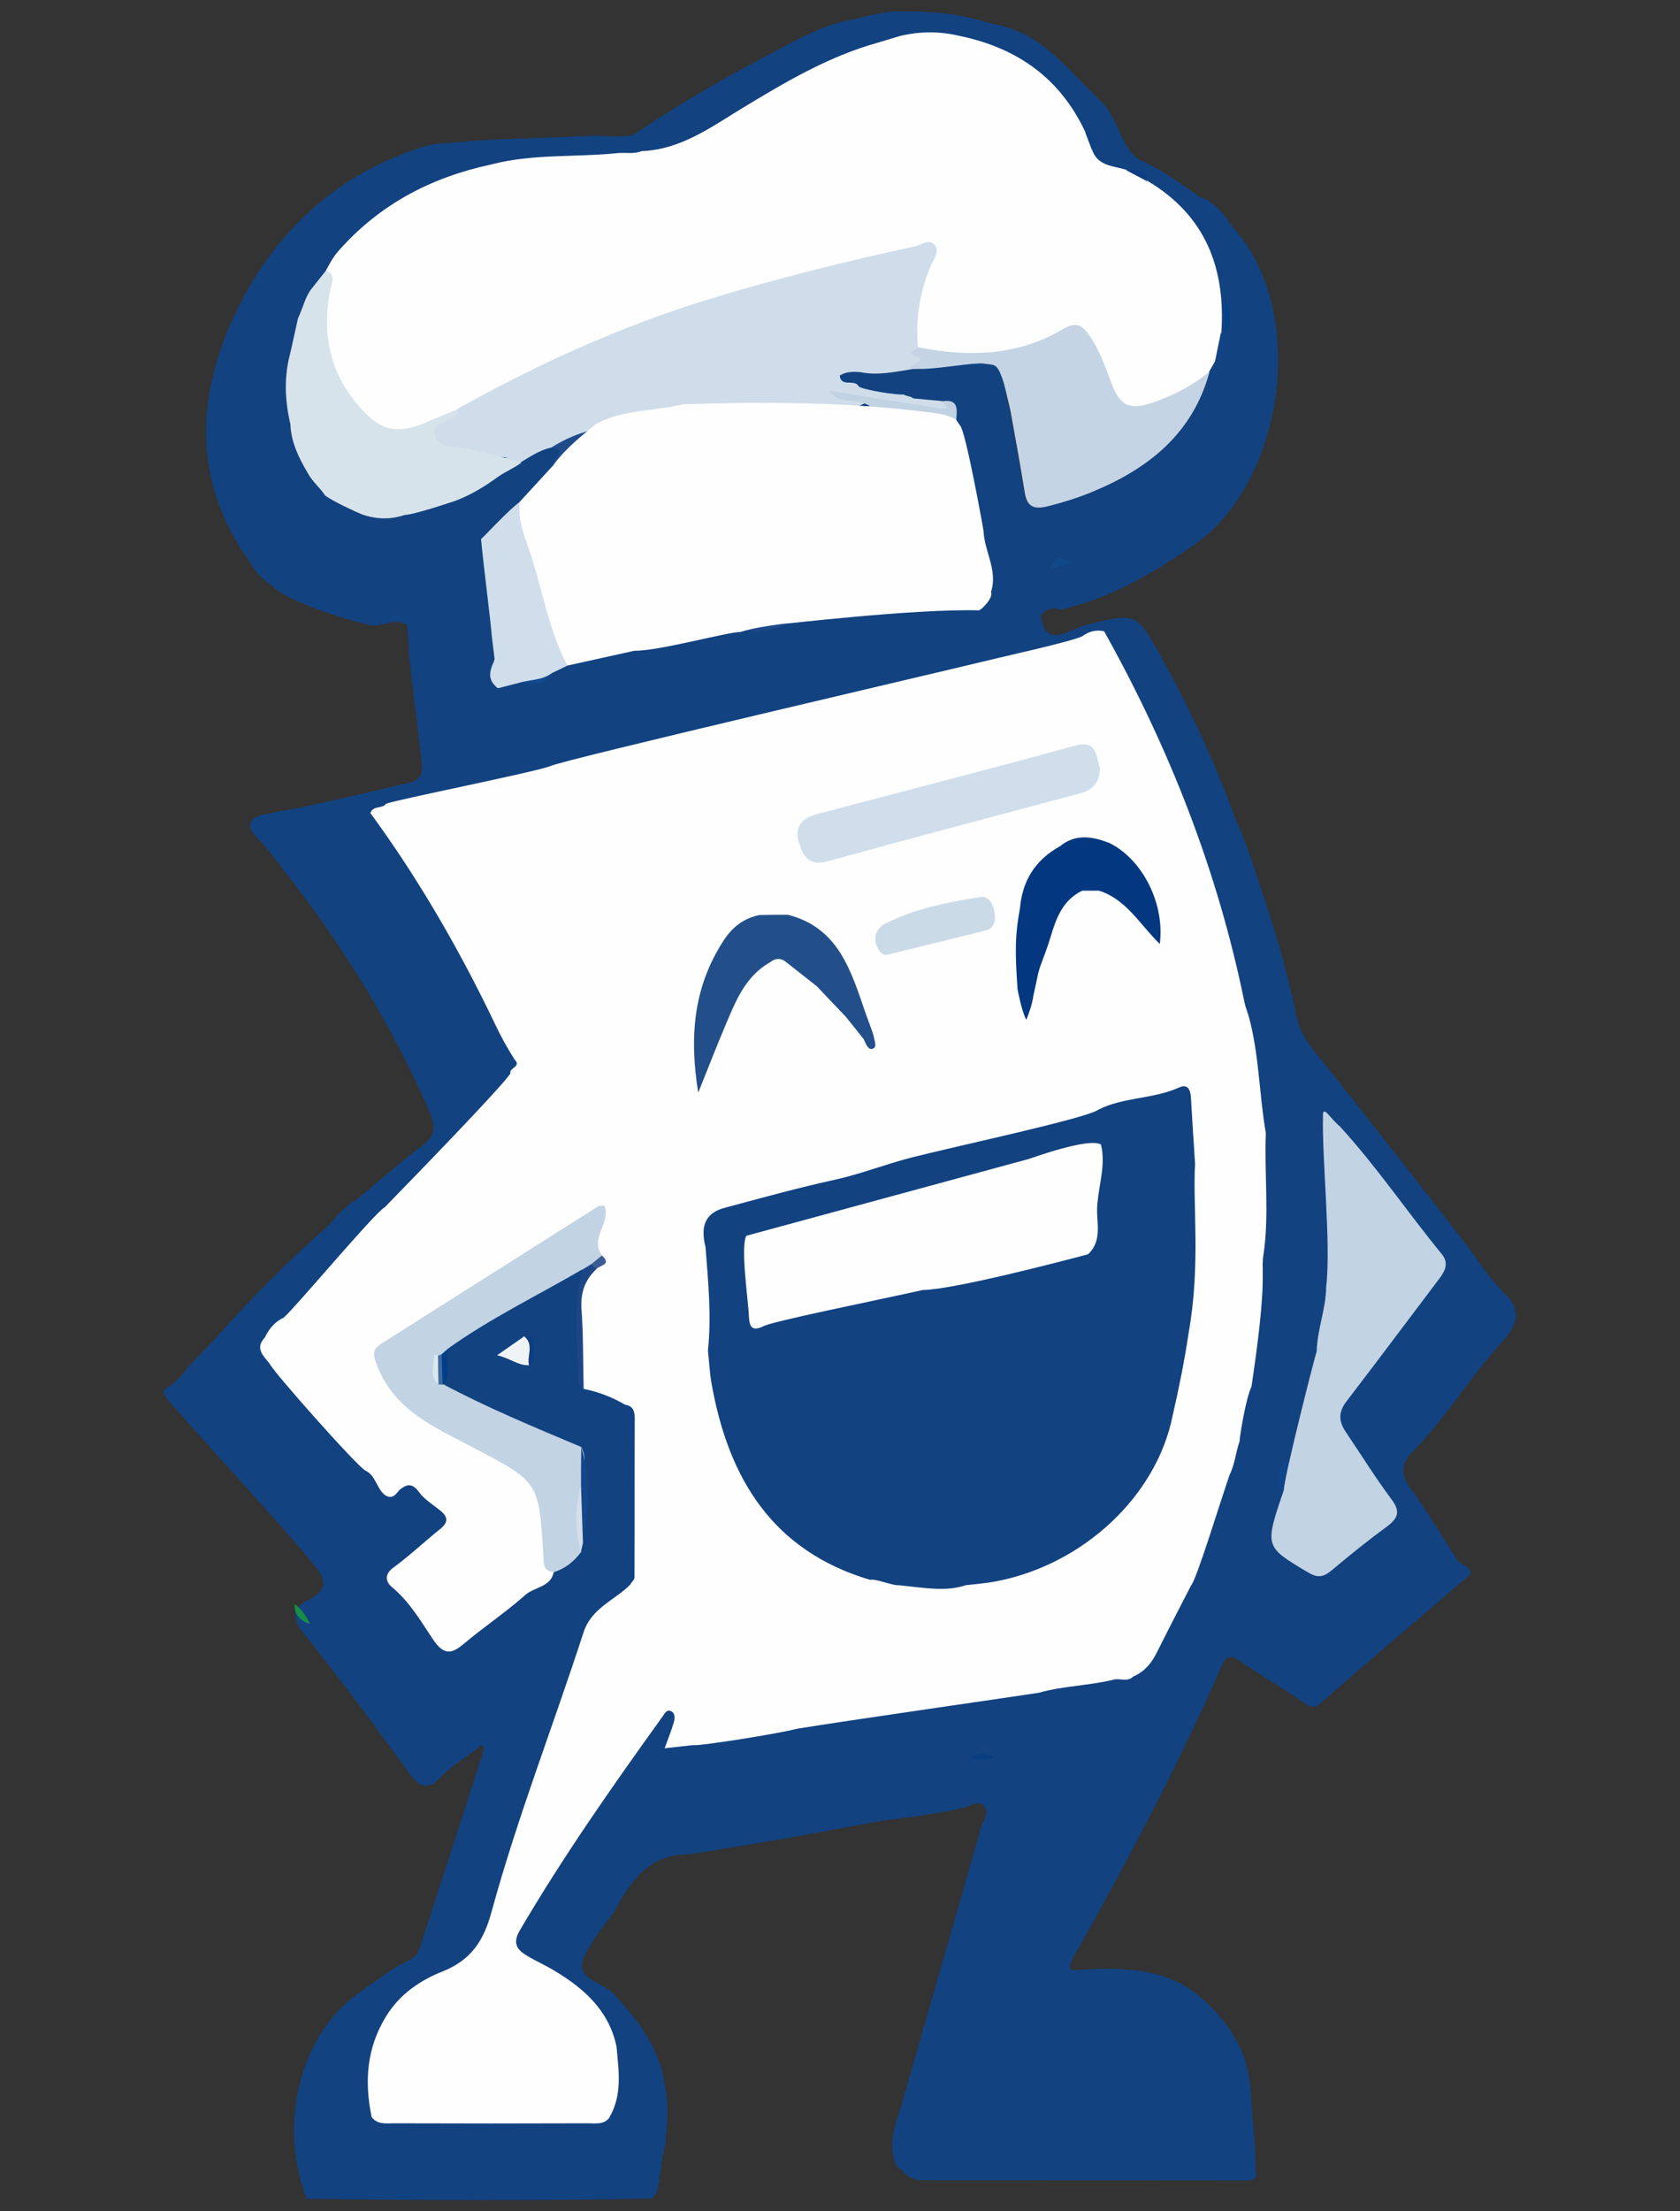 <?xml version="1.0" encoding="utf-8"?>
<!-- Generator: Adobe Illustrator 28.1.0, SVG Export Plug-In . SVG Version: 6.00 Build 0)  -->
<svg version="1.1" id="Capa_1" xmlns="http://www.w3.org/2000/svg" xmlns:xlink="http://www.w3.org/1999/xlink" x="0px" y="0px"
	 viewBox="0 0 690.8 908.6" style="enable-background:new 0 0 690.8 908.6;" xml:space="preserve">
<rect x="0" y="0" width="690.8" height="908.6" fill="#333333" stroke="none"/>
<style type="text/css">
	.st0{fill:#124280;}
	.st1{fill:#0F498A;}
	.st2{fill:#188B48;}
	.st3{fill:#073F82;}
	.st4{fill:#FEFEFE;}
	.st5{fill:#CFDDEA;}
	.st6{fill:#C2D3E3;}
	.st7{fill:#C1D2E2;}
	.st8{fill:#114384;}
	.st9{fill:#1D4686;}
	.st10{fill:#1F4B8A;}
	.st11{fill:#F0F3F5;}
	.st12{fill:#16478B;}
	.st13{fill:#D4DFE9;}
	.st14{fill:#1E498A;}
	.st15{fill:#14488E;}
	.st16{fill:#01428A;}
	.st17{fill:#0D3E81;}
	.st18{fill:#0E458B;}
	.st19{fill:#114386;}
	.st20{fill:#0B4288;}
	.st21{fill:#023E87;}
	.st22{fill:#CFDEEA;}
	.st23{fill:#D7E3EA;}
	.st24{fill:#D0DCE6;}
	.st25{fill:#0F4083;}
	.st26{fill:#0C3C81;}
	.st27{fill:#CBDAE7;}
	.st28{fill:#224F89;}
	.st29{fill:#033880;}
	.st30{fill:#3B5D92;}
	.st31{fill:#DBE8ED;}
	.st32{fill:#3D6AA2;}
	.st33{fill:#C4D4E4;}
</style>
<g>
	<path class="st0" d="M617.5,551.6c6.6-7.3,8.7-13.1,0.4-20.9c-6.2-5.9-10.6-13.8-16-20.6c-20.5-26.3-40.9-52.6-61.8-78.6
		c-3.7-4.6-6.1-9.3-7.2-14.7c-4-20-10.2-39.3-16.6-58.5c-1.1-3.2-5.8-17-7.8-20.6l0,0c0,0,0,0,0,0c-8.5-23.4-19-46-31-67.7
		c-10.2-18.4-10.3-18.3-30.6-13.3c-1.9,0.5-3.6,1.2-5.4,2c-8.9,4.2-12.1,2.7-13.5-5.8c2.1-2.4,4.6-3.7,7.8-2.3
		c20.5-4.6,37.8-14.7,55.2-26.7c36.6-25.1,47.7-95.8,15.6-130.9c-3.5-5.1-7-10.2-13.4-12.1c0,0-14.6-10.9-23.6-14.8
		c-8.9-3.9-9.3-18-17.5-24.9c-1.2-1-2.1-2.4-3.3-3.5c-12.2-11.8-21.1-24.2-40.5-27.9c-14.8-4.1-20.5-5.1-38.4-5.1
		c-4.2-0.1-9.6,0.8-18.4,3.2c-12.8,1.7-26.5,9.9-37.7,15.8c-18.2,9.6-36.1,20-53.1,31.6c-4.9,1.5-11.9,0.3-17.7,0.5
		c-17.5,0.9-43.9,1.4-51,2.3c-5.3,0.7-11.9,0.5-16.5,1.8c-35.6,10.6-62.1,34.4-78.3,68c-16.7,34.7-18.3,70,5.6,103.1
		c2.2,4.2,5.5,7.4,9.4,10c0,0,0,0,0,0c0,0,0,0,0,0c8.2,7.8,36.1,15,39.4,15.8c5.3,1.3,10.6-3.3,15.8,0.2c0.2,3.1,0.7,9.4,0.7,9.4
		c-0.3,2.4,3.7,32.4,5.1,45.2c0.4,4.2,1.1,8.4-4.4,9.9c0,0,0,0,0,0c-15,3.5-26.5,6.3-42.9,9.8c-5,1.4-8.5,1.3-15.3,3
		c-8.1,1.3-10.7,4.3-3.8,11.1c3.4,3.4,6.1,7.5,9.1,11.2c24.5,30.9,45,64.2,60.8,100.4c2.9,6.7,2,10.2-3.9,14.4
		c-6.2,4.3-26.9,22.5-26.9,22c-4.1,2.6-7.5,6-10.4,9.8c0,0,0,0,0,0c0,0,0,0,0,0c-16.7,14.6-32.3,30.3-47,46.9
		c-3.9,4.1-7.9,8.2-11.8,12.3c0.7-0.1-5.5,6.6-7.3,7.4c-3.2,1.3-2.1,3.7,0.1,6.1c17.6,19.8,57.3,63.2,58.5,66c5.8,6.1,8,11.2-2,16
		c-4.6,2.2-6.4,6.5-1.8,12.4c15.3,19.2,30,38.9,44.4,58.8c4.3,5.9,7.9,6.2,12.4,1.4c5.1-5.4,11.6-8.9,17.4-13.6
		c0.2,1,0.6,1.7,0.5,2.3c-8.7,27-17.4,54-26.2,81c-0.8,2.5-2.2,4.4-5,5.6c-6.9,3-12.5,8-18.7,12.1c-26.2,17.5-34.6,55.3-22.9,85.6
		l0,0c47.3,0.7,94.7,0.9,142-0.1c0,0,0,0,0,0c0,0,0,0,0,0c3.5-3.1,2.5-7.6,3.6-11.5c0.2-1.8,0.6-5.4,0.6-5.4c0,0,1.8-5.5,1.4-8.4
		c0.9-6.5,1.1-13.1-0.1-19.6c0,0,0,0,0,0c0,0,0,0,0,0c-1.6-16-10.8-27.7-21.1-39c-4.2-4.7-13.8-5.7-13.2-12.4
		c0.5-5.8,12.6-20.3,13.7-22.3c6.4-12,13.9-22.6,29.5-22.8c1.8-0.2,5.3-0.7,5.3-0.7c0,0,26.4-4.3,35.5-5.9c0,0,39.9-7.3,39.9-7.3
		c0,0,25.7-2.9,35.5-6c-0.3-0.3,3.2-1.6,5.4-0.6c3.3,3.5,0,6.7-0.8,9.7c-10.5,37.1-21.3,74.1-31.9,111.2c-1.9,7.7-6,15.1-4.1,23.5
		c0,0,0,0,0,0c0.6,2.4,1.1,4.9,3.8,5.9c2.2,3.4,5.7,4.1,9.3,4.1c43.8,0,87.6,0.1,131.4,0.1c2.8,0,5.5,0.1,4.5-4c0,0,0,0,0,0
		c0,0,0,0,0,0c0.2-7.5-1.3-22.3-1.3-22.3c0,0,0,0,0,0c-0.3-3.7-0.5-7.4-0.8-11.2c0,0,0,0,0,0c-1-15.5-8.9-27.6-20.1-37.4
		c-15.6-13.7-35-12.5-53.6-11.5c-1.1-2.8,0.2-4,0.9-5.3c21.9-39,42.9-78.5,60.8-119.5c2.2-5,4.3-4.5,8-2
		c8.4,5.7,17.1,10.9,25.6,16.6c2.6,1.8,4.2,3.1,7.4,0.3c19.3-16.9,38.8-33.4,58.3-50.1c7-4.7,0.3-5.9-2.1-8.2c0,0,0,0,0,0
		c0,0,0,0,0,0c-6.5-10.2-12.7-20.6-19.8-30.4c-3.9-5.4-2.9-10.1,0.6-13.7C594.2,583.1,604.3,566.1,617.5,551.6z M280.3,761.2
		c0-0.1,0.1-0.1,0.1-0.1c0,0,0.1,0,0.1,0C280.5,761.1,280.4,761.1,280.3,761.2z M349.4,749.1C349.4,749.1,349.4,749.1,349.4,749.1
		C349.4,749.1,349.4,749.1,349.4,749.1C349.4,749.1,349.4,749.1,349.4,749.1z M421.1,202c-1.8-11.3-3.9-22.5-5.9-33.7
		c-2.5-7.5-1.3-9.9-2.5-12.3c-3.5-8.6-2.3-5.7-8.8-7.6c-5.1-0.6-10.9,0.8-14.6-1.7c-4.1,0-8.3,0.7-12.2-0.2c-4.5-1-1.2-2.6,0.4-3.8
		c20.6,4.1,40.8,3.6,59.3-7.3c5.1-3,7.7-2.3,10.6,1.7c4.5,6.1,6.9,13.2,9.6,20.3c3.5,9.6,7.7,11.3,17.4,7.9c8.4-3,16.2-6.9,23-12.7
		c-6.8,25.4-25,39.9-48,49.4c-5.9,2.5-12.1,4.4-18.4,6C424.5,209.5,422.1,208,421.1,202z M515.2,886.3c0.2-0.1,0.2,0.1,0,0.2
		C515.2,886.5,515.2,886.4,515.2,886.3z"/>
	<path class="st1" d="M432.6,233.5c0.9-6.7,4.5-4.1,7.8-2.3C437.9,232,435.3,232.8,432.6,233.5z"/>
	<path class="st2" d="M127.5,667.4c-4-1.3-6.5-3.8-6.4-8.3C124.1,661.2,126,664.2,127.5,667.4z"/>
	<path class="st3" d="M403.4,723c-1.4-0.1-2.8-0.2-4.2-0.3c3.1-3,6.3-2.5,9.6-0.3C407,722.6,405.2,722.8,403.4,723z"/>
	<path class="st4" d="M257,577.2c-5.3-3.1-11-5.3-17.1-6.5c-2.1-15.9-4.4-31.8,1.5-47.4c1.2-2.5,4.9-4.2,2.8-7.9
		c-2.1-5.3,1.5-10.2,1.1-16.3c-14,7.3-26.2,16.5-39.2,24.6c-13.9,8.7-27.6,17.6-41.5,26.3c-9.1,5.6-9.3,7-3.7,16.3
		c4.5,7.5,10.3,13.3,18.2,17.3c11.7,5.9,22.9,12.7,34.4,19c6.3,3.4,9.4,8.1,10.8,15.2c1.9,9.4-0.1,19.1,3.4,28.2
		c-1.3,6.3-7.9,6-11.7,9.4c-8,7.1-17,13.1-25.2,20c-5.3,4.5-8.4,4.7-12.8-1.8c-5-7.5-9.6-15.4-16.8-21.4c-2.5-2.1-3.4-5.1,0.5-8
		c6.7-4.9,12.8-10.7,19.3-15.9c3.5-2.8,3.2-5.1-0.1-7.7c-3-2.4-6.5-4.5-8.7-7.6c-2.8-3.8-5.1-3.1-8-0.7c-1.6,2.1-3.2,4-6.1,1.9
		c-3.3-2.8-3.6-7.8-7.8-9.9c-3-1.2-38.3-41-39.4-43.9c-2.6-3.3-6.2-6.3-2-10.8c1.7-3.6,4.2-6.5,7.8-8.2c4.6-3.9,37.8-43.6,41.5-45.3
		C169,485,206,447,209.9,441.1c-0.8-2.3,4.7-2.7,1.7-5.7c-3.1-4.9-5.6-9.4-7.9-14.3c-14.6-30.5-31.4-59.7-51.4-87
		c1.2-3.3,4.9-1.6,6.4-3.8c3.7-1.6,61.7-13.1,67.6-15.5c4.1-2.3,161.9-39,184-44.4c2.3-0.6,30.9-6.9,34.8-9c2.7-2,5.6-2.7,8.9-2
		c26.8,47.9,46.7,98.5,57.7,152.4c0.4,1.9,1.1,3.7,1.7,5.6c4.4,15.8,4.3,32.2,7.1,48.2c-0.7,17.2,1.6,34.4-1.2,51.5
		c-0.5,7,1.5,11.3-4.7,52.7c-2.3,4.7-4.8,20-4.9,22.5c-1.6,4.5-1.9,9.4-4.1,13.7c-4.3,12.6-13.7,43.3-15.8,45.4
		c-4.7,9.1-9.4,18.2-14,27.4c-2.2,4.5-5.1,8.1-9.8,10.1c-2.3,2.3-5.1,0.8-7.7,1.2c-10.3,2.6-21,2.6-31.2,5.5
		c-4.1,0.7-81.5,11.8-99.5,14.8c-6.9,1.9-40.8,7.3-42.7,6.7c-3.5,0.4-7,0.8-11.6,1.3c1.4-3.9,2.8-7.3,3.8-10.8
		c0.4-1.4,0.6-3.6-1.1-4.4c-1.9-0.9-2.6,0.8-3.6,2.2c-20.6,28.6-40.8,57.4-58.7,87.9c-2.9,5-1.3,7.7,2.6,10.1
		c3.9,2.4,8.1,4.2,12,6.6c12.1,7.3,22.2,16.4,25.2,31c0.9,9.9,2.5,19.9-3,29.2l0.3-0.3c-2.3,3.3-5.8,2.6-8.9,2.6
		c-26.7,0.1-53.4,0.1-80.1,0c-3.2,0-6.6,0.6-9-2.6c-3-14.6-2.1-28.4,6.1-41.6c5.6-9,14-14.6,23.1-18.2c12-4.8,17-12.9,20.2-24.8
		c10.6-38.7,25.3-76.2,37.7-114.4c3.3-10.3,13-13.3,19.4-19.9c2.2-22.6,0.5-45.3,0.9-68C260,580.8,258.4,579.1,257,577.2z"/>
	<path class="st4" d="M499.6,148.5c-0.8,1.3-1.5,2.7-2.3,4c-6.1,10.9-17,13.8-28,16.1c-6.2,1.3-10.8-1.7-13.4-7.5
		c-2.5-5.4-4.4-11-7.1-16.3c-3.1-6.1-6.6-9.1-13.9-5c-16.6,9.2-35,6.9-53,7.1c-2.4,0-4.4-1.1-5.7-3.3c-3-11-0.8-21.4,2.9-31.8
		c2.9-8.2,2.3-8.9-5.7-7.2c-64.7,13.5-127.1,33.5-185.1,65.8c-2.4,1.1-4.7,2.3-7.1,3.4c-18.7,8.8-30.2,5.1-41.1-12.6
		c-8-13-9.4-26.8-7.2-41.5c0.4-2.9,1.6-5.7,1.2-8.7c1.5-2.7,2.8-5.3,5-7.8c16.9-19.2,38.1-30.3,62.8-35.6
		c17.1-4.5,34.9-2.9,52.2-4.7c3.2-0.3,6.5,0.5,9.7-0.8c15.9-0.6,28.2-9.6,41-17.4c17.8-10.8,35.6-21.4,55.9-27.1
		c3.1-0.9,6.2-1.9,9.3-2.8c8.3-2,16.5-2,24.8,0c23.5,4.9,41.2,17.4,51.5,39.5c2.1,2,3.6,4.3,2.8,7.4c2.4,6.7,8.8,6.4,14.1,8.1
		c3.2,1.1,7,1.1,8.9,4.7c23.6,14.1,31.9,35.7,30.1,62.2C503.8,141.2,501.1,144.8,499.6,148.5z"/>
	<path class="st5" d="M278.8,168.5c-8.5,1.7-17,3.8-25.5,5c-3.1,0.4-5.5,1.9-8.2,2.8c-5.5,4.1-11.6,6.7-18.4,7.6
		c-8.4,1.8-14.3,9-22.9,10.3c-0.5-5.6,3.3-6,5-6.3c-5.2,0.1-12.7-1.4-20.3-1.5c-2,0-3.9-0.6-5.7-1.4c-3.1-1.5-5.7-3.3-6.1-7.1
		c-0.4-3.9,3-4.6,5.4-6.1c1.9-1.2,4.4-1.3,5.7-3.6c32.9-18.4,67.1-34,103.2-45.1c28.1-8.6,56.6-15.7,85.4-21.9
		c2.6-0.6,5.7-3.5,8.1-0.3c1.8,2.4-0.3,5.2-1.3,7.4c-5.1,11-6.7,22.5-5.8,34.4c-1.2,3.1,1.2,2.8,2.9,3c3.1,0.3,6.2-0.6,9.2,0.7
		c0.5,0.9-1.7,2.4-1.7,2.4c-3.8,2.8-8.8,0.8-12.8,2.9c-7.1,1.1-14.1,2.7-21.4,1.2c-2.9-0.2-5.7-0.2-8.3,1.4c0.5,5.1,6.2,1.2,7.8,4.5
		c2,1.5,16,3.6,18.3,3.3c2.3,1,2.9,0.6,4.1,1.6c3.9,0.4,7.8,0.7,11.7,1.1c1.3,0.7,3.8,0.4,3.8,2.3c0,2.5-2.5,2.9-4.4,2.7
		c-8.8-0.7-17.8-1.1-26-4.3c-4.1-1.6-7,2-9.9,2c-23.3-0.5-46.5-0.1-69.8-0.3C280,167.3,279.2,167.3,278.8,168.5z"/>
	<path class="st6" d="M550.9,462.8c15.2,16.6,27.8,35.3,42,52.6c2.8,3.4,1.5,6.6-0.9,9.8c-12.8,16.9-25.4,33.8-38.3,50.6
		c-3.4,4.4-3.3,8.2-0.4,12.5c6.2,9.2,12.1,18.7,18.8,27.7c3.7,4.9,3,7.7-1.7,11.2c-7.9,5.8-15.6,12-23.1,18.3
		c-3.3,2.7-5.7,2.9-9.5,0.6c-17.8-10.6-17.9-10.4-9.9-33.8c0.1-5.5,13.3-57.1,13.5-56.9c0.2-9,3.8-17.5,3.9-26.5
		c2.1-18-1.8-52.6-1.3-70.6C543.9,453.8,547.5,460.2,550.9,462.8z"/>
	<path class="st6" d="M227.9,646c-4.9-0.3-4.3-3.9-4.5-7.2c-1.8-30-1.9-29.8-28.7-43.9c-15.5-8.2-32.2-15-39.5-33.4
		c-1.8-4.6-2.4-6.9,1.8-9.5c29.6-18.7,59.2-37.5,88.8-56.2c0.7-0.4,1.8-0.3,2.7-0.4c2.9,7.1-6.2,13.4-1,20.4
		c0.5,2.8-2.1,3.3-3.5,4.8c-1.4,1.1-2.8,2.1-4.7,1.1c-18.5,10.8-37.9,20.1-55.4,32.7c-0.4,1-0.7,2.1-1.3,3c-0.6,0.4-1.2,0.7-1.9,1.1
		c-1.2,2.4,0,4.7,0.2,7c0.3,0.8,0.5,1.5,0.9,2.2c0.1,0.4,0.3,0.7,0.4,1.1c18.4,9.8,37.6,17.7,56.8,25.8c2.6,4.8,0.7,10,1.2,15
		c-1.7,9.3-0.4,18.8-1.3,28.2C236,641.7,232.4,644.5,227.9,646z"/>
	<path class="st7" d="M278.8,168.5c-1.3-0.1-2.5-0.3-3.8-0.4c0-0.4,0-0.8,0-1.2c26.8,0,53.6,0,82.7,0c-6.3-4-12.6-0.2-16.6-6.3
		c15.4,2.5,30,4.8,44.7,7.1c1.2,0.2,2.4,0.1,3.6,0.1c-0.7-1-1.3-2-2-2.9c6.7-1.1,6.2,3.2,5.8,7.5c-11.8,1.8-23.3-1.2-34.8-2.4
		C331.8,167.2,305.3,169.2,278.8,168.5z"/>
	<path class="st8" d="M257,577.2c3.2,0.5,4,2.5,4,5.6c-0.1,21.8,0,43.6-0.1,65.4c0,1-1.3,2-1.9,3c0-19.9-0.1-39.7,0-59.6
		C259.1,586.7,258.6,581.9,257,577.2z"/>
	<path class="st9" d="M239.3,521.8c1.3-0.8,2.5-1.5,3.8-2.3c2.1-0.8,2.6,0.2,2.1,2c-4.7,4.5-6.5,9.6-6.1,16.3
		c0.8,10.9,0.6,21.9,0.9,32.9c-0.8-0.9-2.3-1.8-2.3-2.8C237.8,552.6,235.5,537.1,239.3,521.8z"/>
	<path class="st10" d="M226.7,183.9c5.7-3.6,11.8-6.2,18.4-7.6c-4.7,6.3-11.8,9.8-17.5,14.9C225.7,189,234.8,185.4,226.7,183.9z"/>
	<path class="st11" d="M217.5,561c-4.5,0.2-7.7-2.9-13.1-4.1c4.6-3.2,7.9-5.5,11.2-7.8C221.5,552.3,217.8,556.9,217.5,561z"/>
	<path class="st12" d="M238.9,610.5c0-5.3,0-10.5,0.1-15.8c4.1,13.1,2.8,26.2,0.7,39.4C237,626.3,238.4,618.4,238.9,610.5z"/>
	<path class="st13" d="M238.9,610.5c0.3,7.9,0.5,15.7,0.8,23.6c-0.3,1.3-0.6,2.5-0.9,3.8C236.5,628.7,236.3,619.6,238.9,610.5z"/>
	<path class="st14" d="M308.2,259.3c-1.4-0.1-2.8-0.2-4.1-0.2c5.8-2.5,12-2.8,18.1-3.6c0,0.6,0,1.1,0,1.7
		C317.6,258.4,313,259.7,308.2,259.3z"/>
	<path class="st15" d="M213.1,280.7c4.3-2.6,9-3.5,13.9-4.1C223.6,282.3,218.1,280.6,213.1,280.7z"/>
	<path class="st16" d="M503.7,136.8c0-5.1,0-10.2,0-15.3C504.9,126.7,507.5,131.9,503.7,136.8L503.7,136.8z"/>
	<path class="st17" d="M217.5,561c-0.9-3.9,2.2-8.4-1.9-11.8c1.2,0.1,3.5,0.2,3.5,0.3C219.3,553.4,221,557.6,217.5,561z"/>
	<path class="st18" d="M529.7,601c-0.9,3.8-1.8,7.6-2.7,11.3c-3.6-4.4-0.3-8.2,1.1-12.1c0-0.1,0.6,0,0.9,0.1
		C529.3,600.5,529.4,600.8,529.7,601z"/>
	<path class="st19" d="M499.6,148.5c0.8-3.9,1.6-7.8,2.4-11.7c0.6,0,1.1,0,1.7,0c0,0,0,0,0,0C503.6,141.2,504.1,145.7,499.6,148.5z"
		/>
	<path class="st20" d="M127.5,119.2c-1.7,3.9-3.4,7.7-5.1,11.6"/>
	<path class="st21" d="M181.6,556.5c0.8-0.7,1.5-1.4,2.3-2c-0.4,4.8,1.8,9.9-1.7,14.4c0,0-0.1,0.1-0.1,0.1
		C179.3,564.9,179.7,560.7,181.6,556.5z"/>
	<path class="st22" d="M213.8,206.2c-4.8,3.4-14.8,14.4-16,15.3c0.8,9,4.2,35.9,4.4,39.7c0.4,3.3,0.8,6.6,1.2,9.9
		c-0.2,0-0.3,0.2-0.3,0.7c-1.7,3.6-2.6,7,0.5,10c0.3,0.4,0.7,0.7,1.2,1c0,0,0,0,0,0c0,0,0,0,0,0c0,0,0,0,0,0
		c2.7-0.7,5.5-1.4,8.2-2.1c4.6-1.5,9.8-1,13.9-4.1c2.1-1,4.3-2,6.4-3.1C228.9,250.5,221.6,228.3,213.8,206.2z"/>
	<path class="st23" d="M186.7,183.8c-3.3-0.2-7.4-1.6-8.1-5.8c-0.7-3.9,3.5-4,5.5-5.7c1.4-1.2,5-0.4,3.8-4c-3.3,1.4-6.6,2.6-9.9,4.1
		c-15,6.8-22,5.2-32.2-7.7c-10.7-13.4-13.2-28.7-10.1-45.2c0.6-3.1,2.7-6.3-1.6-8.4c-2.2,2.7-4.3,5.5-6.5,8.2
		c-2.4,3.7-2.5,5.8-5.1,11.6c-1,4.7-2.1,9.4-3.1,14c-2.7,9.8-2.3,19.6,0,29.4c0.3,7.4,3.4,13.8,7.1,20c2.1,3.9,4.7,5.6,7.2,9.3
		c2.8,2.2,12.2,6.6,15.2,7.8c5.8,2,11.6,2.2,17.5,0.2c3.8,0,20.8-5.8,20.8-5.8c5.8-2.1,12.2-5.9,17.2-9.6c3.8-2.7,6.5-3.5,10-6.1
		C205.8,187.7,195.1,184.3,186.7,183.8z"/>
	<path class="st24" d="M375.5,150.3c3.8-3.1,8.3-1.2,12.4-1.5C387.4,149.3,379.1,150.3,375.5,150.3z"/>
	<path class="st24" d="M401,148.4"/>
	<path class="st25" d="M449,61.7c-0.9-2.5-1.9-5-2.8-7.4C450.8,55.4,451.1,58.1,449,61.7z"/>
	<path class="st26" d="M471.9,74.6c-3-1.6-5.9-3.1-8.9-4.7C467,69.7,470.9,69.5,471.9,74.6z"/>
	<path class="st4" d="M404.4,218c0-0.3-7.3-40.9-9.6-43.1c-0.6-0.8-1.1-1.7-1.7-2.5c-2.6-1.5-5.4-2.2-8.4-2.6
		c-34.4-4.7-69-4.7-103.7-3.7c-12,2.9-24.8,2.1-36.1,8.2c-6.2,5.2-12.6,10.2-17.4,16.9c-4.6,5-9.2,10-13.8,15
		c-1,8.5,2.8,16,5.2,23.7c4.5,14.6,7.2,29.9,14.4,43.6c9.2-2,18.4-4.1,27.6-6.1c9.7,0.2,38.2-7.7,43.5-7.7c5.5-1.7,11.3-2.5,17-3.3
		c0.1,0.2,54-6.3,81.1-5.6c0.8,0,6.1-5,5-7.6C410.4,234.4,404.7,226.5,404.4,218z"/>
	<path class="st0" d="M488.8,547.4c-1.7,11.5-4,22.9-6.6,34.2c-6.5,32.9-36.5,61.3-72.6,68.2c-4.1,0.8-8.4,1.1-12.5,1.6
		c-8.4,2.8-17.3,1-27.5,0c-2.3,0.3-9.9-2.9-11.8-2.2c-40.2-11.9-58.3-41.8-65.2-80.6c-0.8-4.5-1-9.1-1.5-13.6
		c1.5-14.3,0.1-28.4-1-42.6c-2-7.9-0.7-14,8.3-16.2c14.9-4,29.7-8.1,44.8-11.4c10.6-2.3,21.4-6.6,32.2-9.3
		c20.2-5.1,71.5-16,76.2-19.5c10.5-5.3,22.7-4.3,33.4-9.2c3.4-1.5,4.5,1.1,4.7,4.1c0.5,9.1,1.1,18.2,1.7,27.3
		C490.4,495.3,493.7,519.9,488.8,547.4z"/>
	<path class="st22" d="M452.3,315.8c-0.1,5.4-2.8,8.7-7.8,10.1c-34.7,9.3-69.4,18.4-104.1,28c-7.7,2.1-10.2-2-11.9-7.7
		c-1.9-6.3,1.2-10.1,7.2-11.6c35.4-9.4,70.8-18.4,106-28.1C451.3,303.8,450.6,310.7,452.3,315.8z"/>
	<path class="st27" d="M364.5,392.4c-1.6,0.3-3.4-1.7-4.2-4.3c-1.2-3.6,0.5-6.9,3.5-8.4c12.3-6.4,25.9-9,39.4-11.1
		c3.4-0.6,5.4,3.2,5.8,6.8c0.4,3.2-0.2,6.1-3.8,7C392.1,385.6,379.1,388.8,364.5,392.4z"/>
	<path class="st28" d="M359.3,426c-0.2-1.2-2.7-7.7-3.4-9.7c-5.9-17.1-11-35.1-31.9-40.4c-4.4,0-6.9,0-11.7,0.1
		c-6.5,1.3-11.2,5-14.7,10.4c-12,18.4-14.4,38.4-10.5,62.6c4.4-11,7.7-19.4,11.2-27.7c4.2-9.9,8.1-20,18.2-25.8
		c2.5-2,4.9-1.9,7.2,0.2c4.1,3.2,8.1,6.4,12.2,9.6c3.9,4.1,7.8,8.3,11.8,12.4c0,0,0,0,0,0c2.5,3.1,5,6.2,7.5,9.4
		c0.8,1.7,1.7,4.4,3.5,3.9C360.9,430.4,359.5,427.7,359.3,426z"/>
	<path class="st29" d="M456.2,346.4c-7-2.7-13.9-3.9-20.3,1.3h0c0,0,0,0,0,0c-10.4,5.8-15.5,14.3-16.5,25.5c-2,11-2.1,17.2-1,33.2
		c0,0,1.5,8.6,3.6,12.7c2.7-6.8,2.9-9.9,2.9-9.9c1.7-7.3,1.7-9.3,3.5-13.9c0,0,0,0,0,0c1.2-3.3,2.5-6.6,3.5-10
		c2.3-7.8,5-15.4,13.1-19.3c2.3,0,4.6,0,6.9,0v0c0,0,0,0,0,0c11.2,3.5,16.7,13.8,25,21.9C479,371.1,469.7,353.1,456.2,346.4z"/>
	<path class="st30" d="M245.2,521.5c-0.7-0.7-1.4-1.4-2.1-2c1.5-1.2,2.9-2.4,4.4-3.6C251.8,519.8,246.5,519.9,245.2,521.5z"/>
	<path class="st31" d="M180.3,568.9c-3.8-3.4-1.8-7.7-1.8-11.7c0-0.2,0.5-0.5,0.7-0.5c0.3,0,0.6,0.2,0.9,0.3
		C181.7,561,181.3,564.9,180.3,568.9z"/>
	<path class="st32" d="M180.3,568.9c-0.1-3.9-0.2-7.9-0.2-11.8c0.5-0.2,1-0.4,1.5-0.6c0.1,4.2,0.3,8.3,0.4,12.5
		C181.4,569,180.9,568.9,180.3,568.9z"/>
	<path class="st4" d="M379.4,530.1c-19.2,4.3-63.3,13.1-65.7,15c-5.3,2.4-5.6-0.9-5.8-4.9c-0.3-6.4-3.5-28-1-32.4
		c38.6-10.5,77.3-21,115.9-31.5c1.5-0.4,24.8-9,29.9-6c2,8.1-0.7,15.9-1.4,23.8c-1,7.2,2.6,15.2-3.9,21.3
		C437.3,518.1,392.3,529.9,379.4,530.1z"/>
	<path class="st33" d="M374.8,151.3c-2.2,0,1.1-1.5,2.9-2.8c0.7-0.5,1.2-1.6-0.6-2c-4.5-1-1.2-2.6,0.4-3.8
		c20.6,4.1,40.8,3.6,59.3-7.3c5.1-3,7.7-2.3,10.6,1.7c4.5,6.1,6.9,13.2,9.6,20.3c3.5,9.6,7.7,11.3,17.4,7.9c8.4-3,16.2-6.9,23-12.7
		c-6.8,25.4-25,39.9-48,49.4c-5.9,2.5-12.1,4.4-18.4,6c-6.3,1.6-8.8,0-9.7-6c-1.8-11.3-3.9-22.5-5.9-33.7
		c-1.8-7.3-2.3-10.1-3.2-12.6c-2.4-6.7-3.2-5.6-7.9-6.3c-4.1-0.5-18.6,2.3-26.1,2.2C376.1,151.6,375.5,151.8,374.8,151.3z"/>
</g>
</svg>
